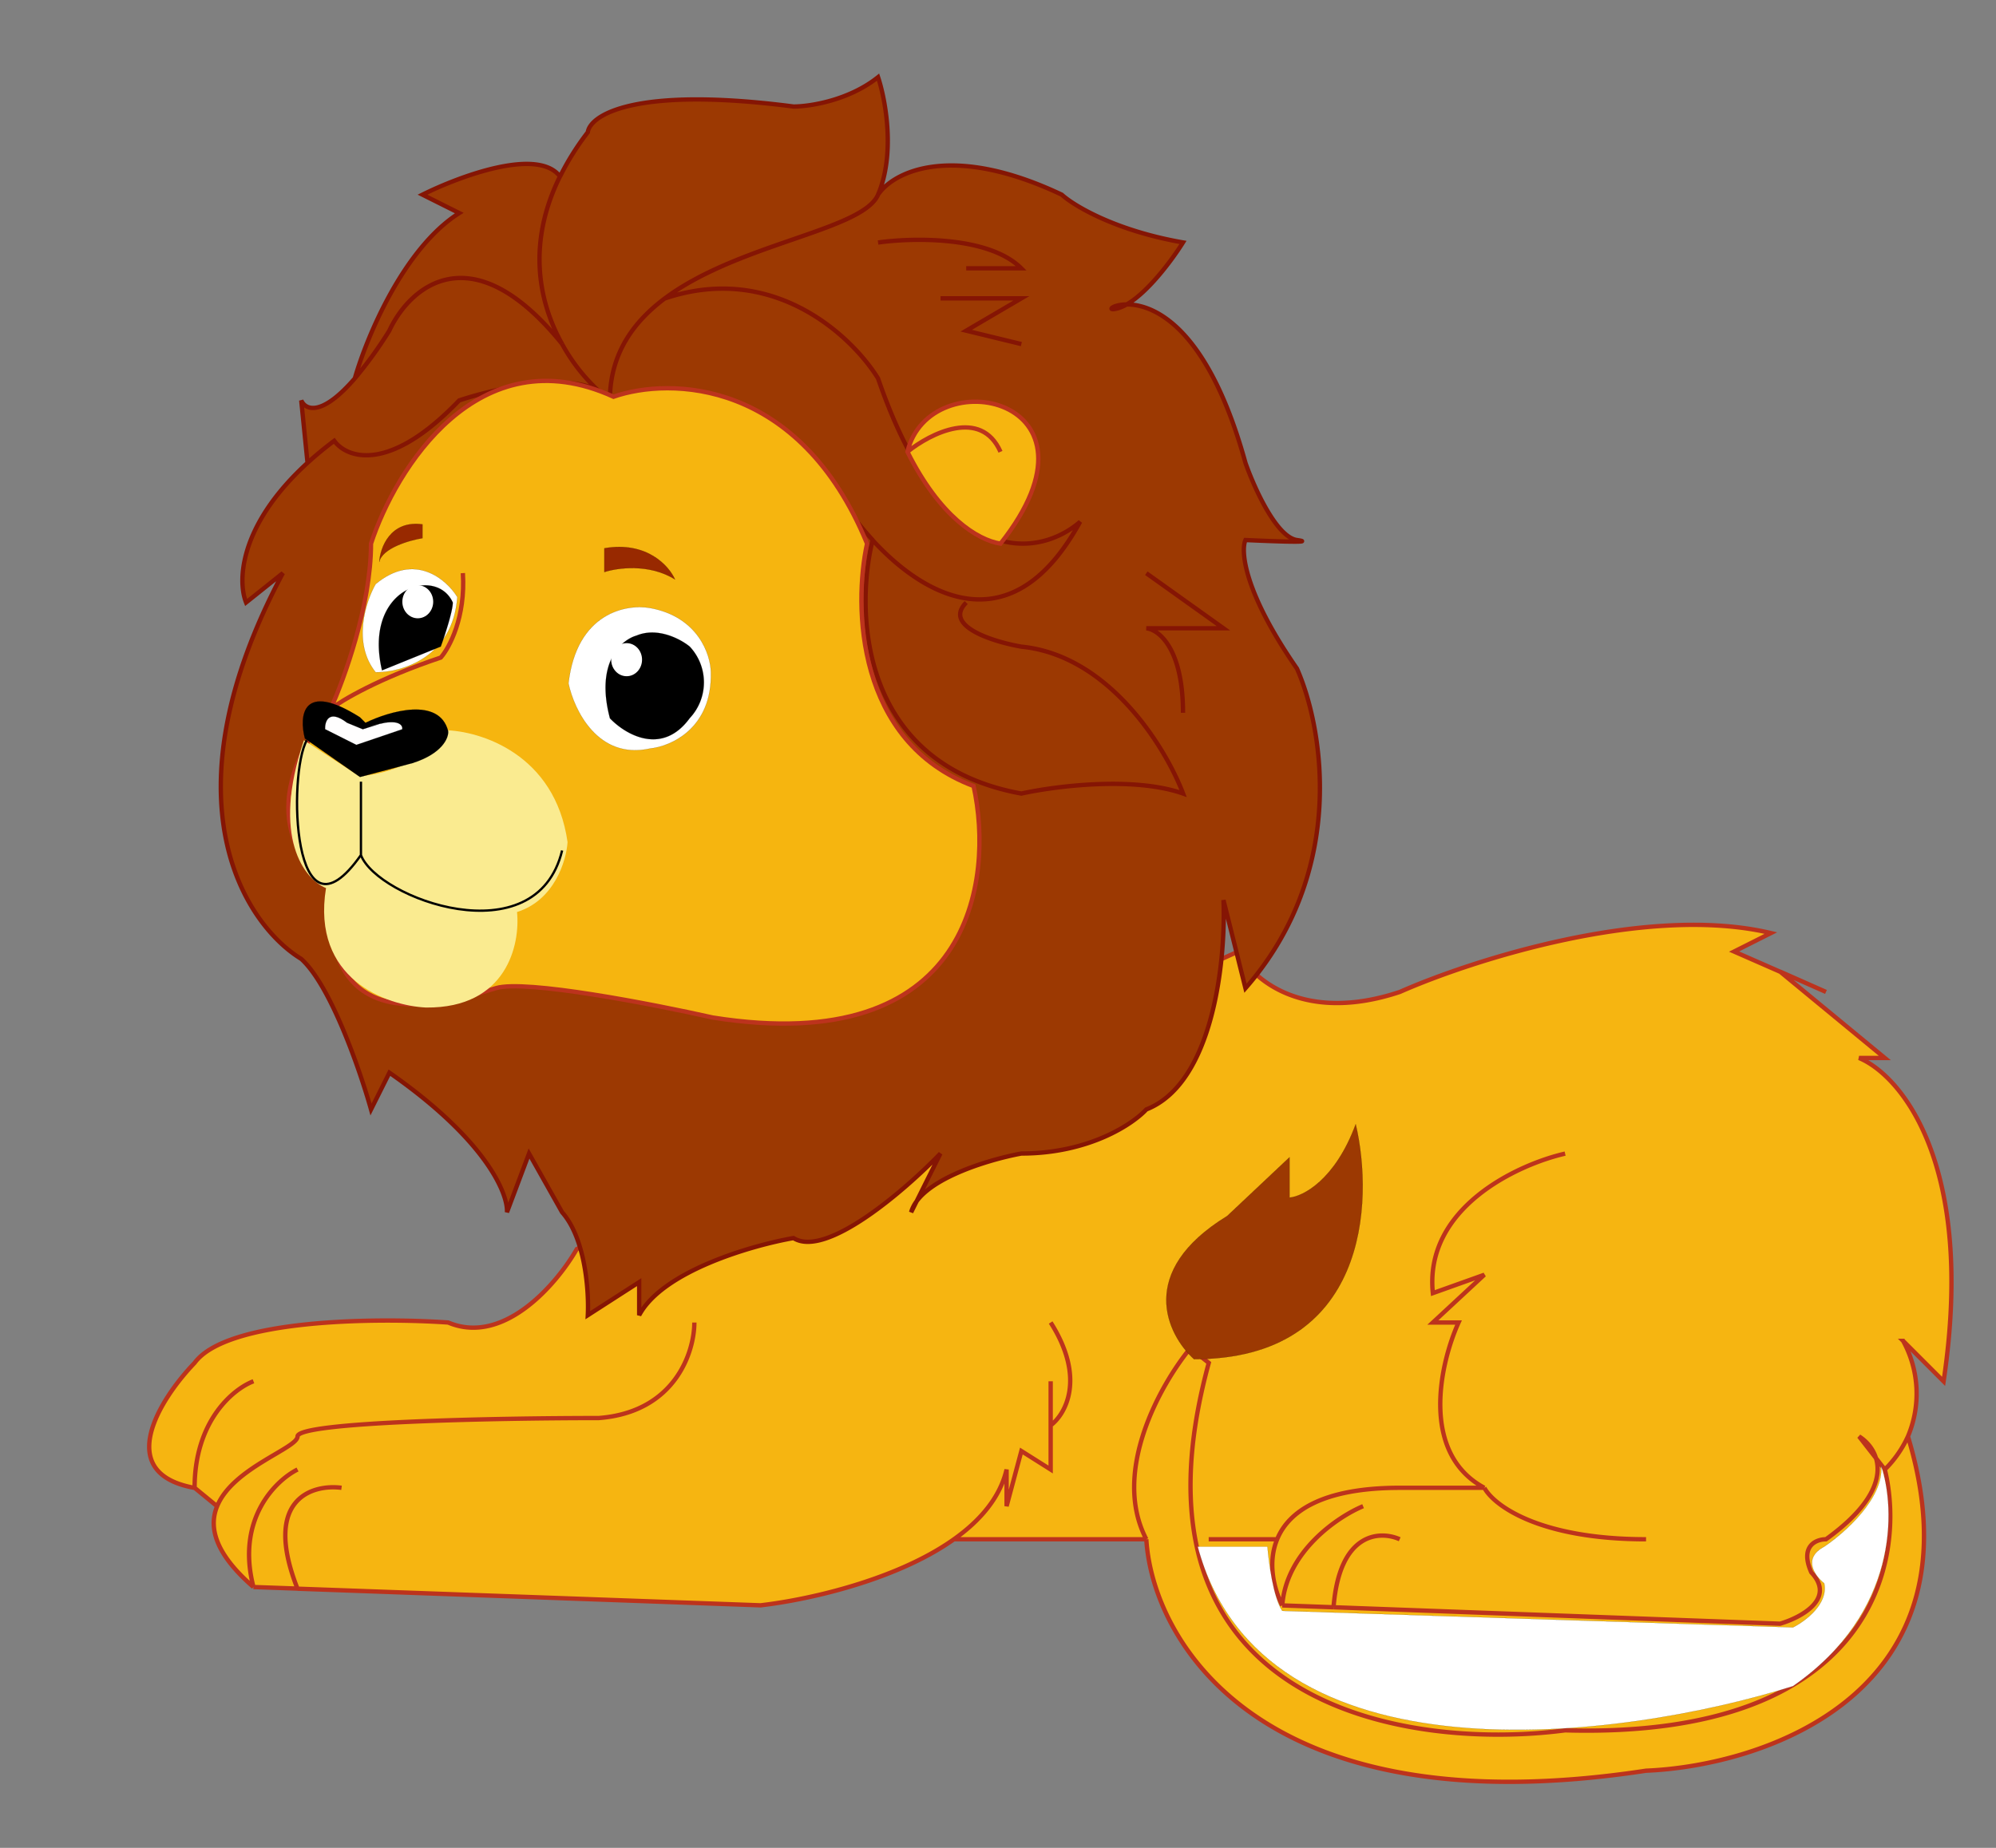 <svg xmlns="http://www.w3.org/2000/svg" width="216" height="200" fill="none" viewBox="0 0 216 200"><rect x="0" y="0" width="216" height="200" fill="#808080" stroke="none"/><path fill="#F6B511" d="M103.23 166.6c-6.12 4.35-15.5 6.52-20.93 7.16l-50.1-1.82-4.77-.17c-4.2-3.64-4.86-6.5-3.93-8.75l-2.44-1.99c-8.9-1.59-3.7-9.67 0-13.52 3.5-4.77 19.75-4.9 27.44-4.37 6.04 2.55 11.8-4.24 13.92-7.95l71.57-32.2c1.45 2.9 7 7.87 17.5 4.37 7.81-3.45 26.79-9.55 40.15-6.37l-3.98 2 4.97 2.18 11.34 9.34h-2.79c4.5 1.86 12.65 11.45 9.15 35l-4.38-4.38a11.9 11.9 0 0 1 .52 10.34c8.35 27.67-15.42 35.65-28.35 36.18-41.67 6.36-53.41-14.05-54.07-25.05z"/><path stroke="#BC331D" stroke-width=".47" d="M75.14 143.14c0 3.18-2.07 9.7-10.34 10.34-10.87 0-32.6.4-32.6 1.99 0 1.28-7.01 3.4-8.7 7.55m3.93 8.75c-4.2-3.64-4.86-6.5-3.93-8.75m3.93 8.75c-1.91-7.32 2.38-11.53 4.77-12.72m-4.77 12.72 4.77.17m81.5-22.44v4.77m0 0v4.78l-3.17-2-1.6 5.97v-3.97c-2.22 9.54-18.68 13.78-26.63 14.7l-50.1-1.8m81.5-17.68c1.6-1.19 3.83-5.09 0-11.13m-92.64 17.9c-8.9-1.6-3.7-9.68 0-13.53 3.5-4.77 19.75-4.9 27.44-4.37 6.04 2.55 11.8-4.24 13.92-7.95l71.57-32.2c1.45 2.9 7 7.87 17.5 4.37 7.81-3.45 26.79-9.55 40.15-6.37l-3.98 2 4.97 2.18M21.06 161.03l2.44 2m-2.44-2c0-7.31 4.24-10.73 6.37-11.53m170.17-42.14-4.97-2.2m0 0 11.34 9.35h-2.79c4.5 1.86 12.65 11.45 9.15 35l-4.38-4.38a11.9 11.9 0 0 1 .52 10.34m-2.5 3.58-2.79-3.58c2.12 1.32 4.38 5.4-3.58 11.13-1.06 0-2.86.72-1.59 3.58 2.7 2.86-1.12 4.9-3.38 5.56l-48.3-1.78m59.64-14.91c2.38 9.8-1.2 29.18-34.6 28.23-17.1 2.25-48.74-2.55-38.56-39.77l-2-1.59c-3.17 3.85-8.58 13.36-4.76 20.68m79.92-7.55a12 12 0 0 0 2.5-3.58m-67.71 18.29c-.96-1.91-1.57-4.69-.55-7.16m.55 7.16c.44-5.84 6.01-9.6 8.75-10.74m-8.75 10.74 5.56.2m16.3-12.93h-9.14c-8.38 0-12.04 2.56-13.27 5.57m22.42-5.57c.99 1.86 5.88 5.57 17.5 5.57m-17.5-5.57c-7-3.76-4.78-13.5-2.79-17.89h-2.78l5.57-5.17-5.57 1.99c-.96-9.22 9.15-13.92 14.31-15.1m-66.14 41.74h20.82m0 0c.66 11 12.4 31.41 54.07 25.05 12.93-.53 36.7-8.5 28.35-36.18M130.8 166.6h7.4m-101.24-5.57c-3.18-.41-8.59 1.19-4.77 10.91m119.28-5.34c-2.12-.95-6.52-.8-7.16 7.36"/><path fill="#9C3902" d="M63.6 14.31c.27-1.85 5.1-5 22.27-2.78 1.73 0 5.97-.64 9.15-3.18.8 2.39 1.9 8.27 0 12.72 1.59-2.38 7.8-5.72 19.88 0 1.33 1.2 5.8 3.9 13.12 5.17-1.14 1.84-3.75 5.37-6.09 6.7 2.85-.01 8.75 2.31 12.85 17.16.93 2.65 3.34 8.03 5.57 8.35 2.22.32-2.78.13-5.57 0-.53 1.2-.16 5.65 5.57 13.92 2.78 6.23 5.56 21.86-5.57 34.59l-2.38-9.54c.26 6.36-1.04 19.8-8.35 22.66-1.46 1.59-6.2 4.77-13.52 4.77-3.16.59-9.27 2.36-11.34 5.17l-.6 1.2q.19-.63.6-1.2l2.59-5.17c-3.84 3.98-12.4 11.37-15.9 9.15-4.51.8-14.16 3.57-16.7 8.35v-3.58l-5.57 3.58c.13-2.52-.24-8.27-2.78-11.14l-3.58-6.36-2.39 6.36c.13-1.99-2.23-7.79-12.72-15.1l-2 3.97c-1.18-4.24-4.36-13.44-7.55-16.3-6.1-3.71-15.03-17.26-1.98-41.75l-3.98 3.18c-.95-2.37-.7-8.4 6.65-15.11l-.69-6.76c.51 1.12 2.3 1.69 5.81-2.39 1.25-4.37 5.25-14.07 11.3-17.89l-3.98-1.99C49.68 19.1 58.2 15.9 60.6 19.1a29 29 0 0 1 3-4.78"/><path stroke="#851504" stroke-width=".47" d="M66 43.34c0-16.3 26.63-16.7 29.02-22.27M65.99 43.34c-2.54-3.5-11.92-1.46-16.3 0-7.6 7.95-12.18 6.23-13.52 4.37-10.18 7.64-10.6 14.85-9.54 17.5l3.98-3.18c-13.05 24.5-4.11 38.04 1.98 41.75 3.19 2.86 6.37 12.06 7.56 16.3l1.99-3.98c10.5 7.32 12.85 13.13 12.72 15.11l2.39-6.36 3.58 6.36c2.54 2.87 2.91 8.62 2.78 11.14l5.56-3.58v3.58c2.55-4.78 12.2-7.56 16.7-8.35 3.5 2.22 12.07-5.17 15.9-9.15l-3.17 6.36c.95-3.5 8.35-5.7 11.93-6.36 7.31 0 12.06-3.18 13.52-4.77 7.31-2.86 8.61-16.3 8.35-22.66l2.38 9.54c11.13-12.73 8.35-28.36 5.57-34.6-5.73-8.26-6.1-12.72-5.57-13.91 2.78.13 7.8.32 5.57 0s-4.64-5.7-5.57-8.35c-6.36-23.06-17.1-15.9-13.92-16.7 2.55-.64 5.84-5.04 7.16-7.16-7.31-1.27-11.8-3.97-13.12-5.17-12.09-5.72-18.29-2.38-19.88 0M65.99 43.34a20 20 0 0 1-5.16-6.1m5.16 6.1c4.78-1.72 16.47-1.99 25.05 10.74a33 33 0 0 0 3.4 4.37m.58-37.38c1.9-4.45.8-10.33 0-12.72-3.18 2.54-7.42 3.18-9.15 3.18-17.17-2.23-22 .93-22.26 2.78a29 29 0 0 0-3 4.78m.22 18.14c-9.87-12.2-16.57-6.05-18.7-1.44a44 44 0 0 1-3.73 5.16m22.43-3.72c-2.56-4.58-3.8-10.92-.23-18.14M38.4 40.95c-3.52 4.08-5.3 3.5-5.8 2.39l.68 6.76m5.12-9.15c1.25-4.37 5.25-14.07 11.3-17.89l-3.98-1.99C49.68 19.1 58.2 15.9 60.6 19.1m11.36 13.2c11.77-3.96 20.28 4.13 23.06 8.66 7.32 21.32 17.63 19.22 21.87 15.51-7.26 13.28-16.6 8.37-22.46 1.99m0 0c-1.92 7.82-1.4 24.25 16.1 27.43 3.58-.79 12.08-1.9 17.5 0-1.86-4.9-7.96-14.95-17.5-15.9-3.05-.53-8.51-2.23-5.97-4.77m-9.54-38.97c3.71-.53 12-.71 15.5 2.79h-5.96m-2.78 3.25h8.75l-5.97 3.5 5.97 1.45m13.52 24.8L132.4 68h-8.35c1.32.13 3.97 2.15 3.97 9.15"/><path fill="#F6B50F" d="M93.83 58.85c-7.32-17.82-21.34-18.03-27.44-15.9-14.63-6.69-23.59 7.81-26.24 15.9 0 6.68-2.92 14.7-4.37 17.89-8.28 10.18-3.45 16.96 0 19.09V99c.4 13.91 13.91 9.14 17.89 7.95 3.18-.96 16.96 1.72 23.46 3.18 27.99 4.45 30.48-14.84 28.23-25.05-12.73-4.77-13-19.48-11.53-26.24m4.37-9.94c2.39-9.93 22.66-5.96 10.07 9.95-2.52-.4-6.57-2.95-10.07-9.94"/><path stroke="#BC331D" stroke-width=".47" d="M35.78 76.74c-8.28 10.18-3.45 16.96 0 19.09V99c.4 13.91 13.91 9.14 17.89 7.95 3.18-.96 16.96 1.72 23.46 3.18 27.99 4.45 30.48-14.84 28.23-25.05-12.73-4.77-13-19.48-11.53-26.24-7.32-17.82-21.34-18.03-27.44-15.9-14.63-6.69-23.59 7.81-26.24 15.9 0 6.68-2.92 14.7-4.37 17.89Zm0 0c1.19-.93 5.24-3.34 11.92-5.57.93-1.06 2.7-4.37 2.39-9.14M98.2 48.9c2.39-9.94 22.66-5.97 10.07 9.94-2.52-.4-6.57-2.95-10.07-9.94Zm0 0c2.48-2 7.97-4.77 10.07 0"/><path fill="#982900" d="M65.4 61.93v-2.59c4.61-.8 7.02 1.93 7.65 3.38-2.78-1.75-6.26-1.26-7.65-.8m-19.68-3.67v-1.5c-3.5-.47-4.58 2.53-4.68 4.08.32-1.5 3.25-2.35 4.68-2.58"/><path stroke="#000" stroke-width=".01" d="M65.4 61.93v-2.59c4.61-.8 7.02 1.93 7.65 3.38-2.78-1.75-6.26-1.26-7.65-.8Zm-19.68-3.68v-1.5c-3.5-.47-4.58 2.53-4.68 4.08.32-1.5 3.25-2.35 4.68-2.58Z"/><path fill="#FAEB90" d="M61.42 91.15c-1.35-9.54-9.44-12.06-13.32-12.12-2.15 3.73-7.06 4.87-9.24 4.97l-5.97-3.88c-3.58 10.58.1 15.08 2.39 16-1.6 9.86 6.56 12.73 10.83 12.93 8.75.08 10.2-6.86 9.84-10.34 4.06-1.27 5.34-5.57 5.47-7.56"/><path fill="#000" stroke="#000" stroke-width=".01" d="M48.5 79.13c-.96-3.74-6.36-2.16-8.95-.9l-.6-.6c-6.28-3.97-6.59-.13-5.96 2.3l5.97 4.17 5.66-1.5c3.26-1.03 3.95-2.75 3.88-3.47Z"/><path fill="#fff" d="M40.65 63.22c4.21-3.5 7.65-.53 8.84 1.4-.47 6.6-6.1 8.18-8.84 8.14-2.55-3.18-1.06-7.68 0-9.54m20.87 10.74c.88-7.64 6.26-8.62 8.85-8.15 5.17.95 6.53 5.03 6.56 6.95.16 6.05-4.3 8.02-6.56 8.25-5.65 1.28-8.25-4.17-8.85-7.05"/><path stroke="#000" stroke-width=".01" d="M40.65 63.22c4.21-3.5 7.65-.53 8.84 1.4-.47 6.6-6.1 8.18-8.84 8.14-2.55-3.18-1.06-7.68 0-9.54Zm20.87 10.74c.88-7.64 6.26-8.62 8.85-8.15 5.17.95 6.53 5.03 6.56 6.95.16 6.05-4.3 8.02-6.56 8.25-5.65 1.28-8.25-4.17-8.85-7.05Z"/><path fill="#9C3902" stroke="#000" stroke-width=".01" d="M132.8 131.61c-9.87 6.04-6.5 12.86-3.59 15.5 18.77 0 19.49-16.96 17.5-25.44-2.23 6.04-5.7 7.82-7.16 7.95v-4.37z"/><path fill="#FFFEFE" d="m38.56 80.62-3.38-1.7c-.03-.85.4-2.2 2.38-.69l1.7.7 1.74-.55c-.86.19-1.51.33.14-.05l.5-.1c1.63-.26 1.95.33 1.89.7z"/><path stroke="#000" stroke-width=".01" d="m41.14 78.33.5-.1m-.5.1c-2.06.48-.53.13.5-.1m-.5.1-1.89.6-1.69-.7c-1.98-1.5-2.41-.16-2.38.7l3.38 1.69 4.97-1.7c.06-.36-.26-.95-1.89-.69"/><path fill="#000" d="M41.34 72.56c-2.09-8.94 5.87-11.33 7.66-7.35 0 .95-.87 3.58-1.3 4.77zM66 77.73c-1.6-6.04 1.25-8.48 2.88-8.94 2.3-.96 4.8.4 5.76 1.19a5.66 5.66 0 0 1 0 7.75c-3.02 4.14-7.02 1.73-8.65 0"/><path stroke="#000" stroke-width=".01" d="M41.34 72.56c-2.09-8.94 5.87-11.33 7.66-7.35 0 .95-.87 3.58-1.3 4.77zM66 77.73c-1.6-6.04 1.25-8.48 2.88-8.94 2.3-.96 4.8.4 5.76 1.19a5.66 5.66 0 0 1 0 7.75c-3.02 4.14-7.02 1.73-8.65 0Z"/><path stroke="#000" stroke-width=".25" d="M33.2 80.12c-2.06 3.58-1.6 23.06 5.86 12.42m0 0V84.6m0 7.95c1.78 4.68 18.98 11.04 21.77-.5"/><path fill="#fff" stroke="#000" stroke-width=".01" d="M137.17 167.4h-7.56c7 26.08 45.86 20.94 64.42 15.1 11.45-7.95 11.13-19.21 9.54-23.85.32 3.5-3.98 7.29-6.16 8.75-2.39 1.27-1 3.18 0 3.97.47 2.23-2.06 4.11-3.38 4.77l-55.27-1.79c-.96-1.43-1.46-5.23-1.6-6.95Z"/><ellipse cx="45.21" cy="65.13" fill="#fff" rx="1.67" ry="1.79"/><ellipse cx="67.81" cy="71.4" fill="#fff" rx="1.67" ry="1.79"/></svg>
